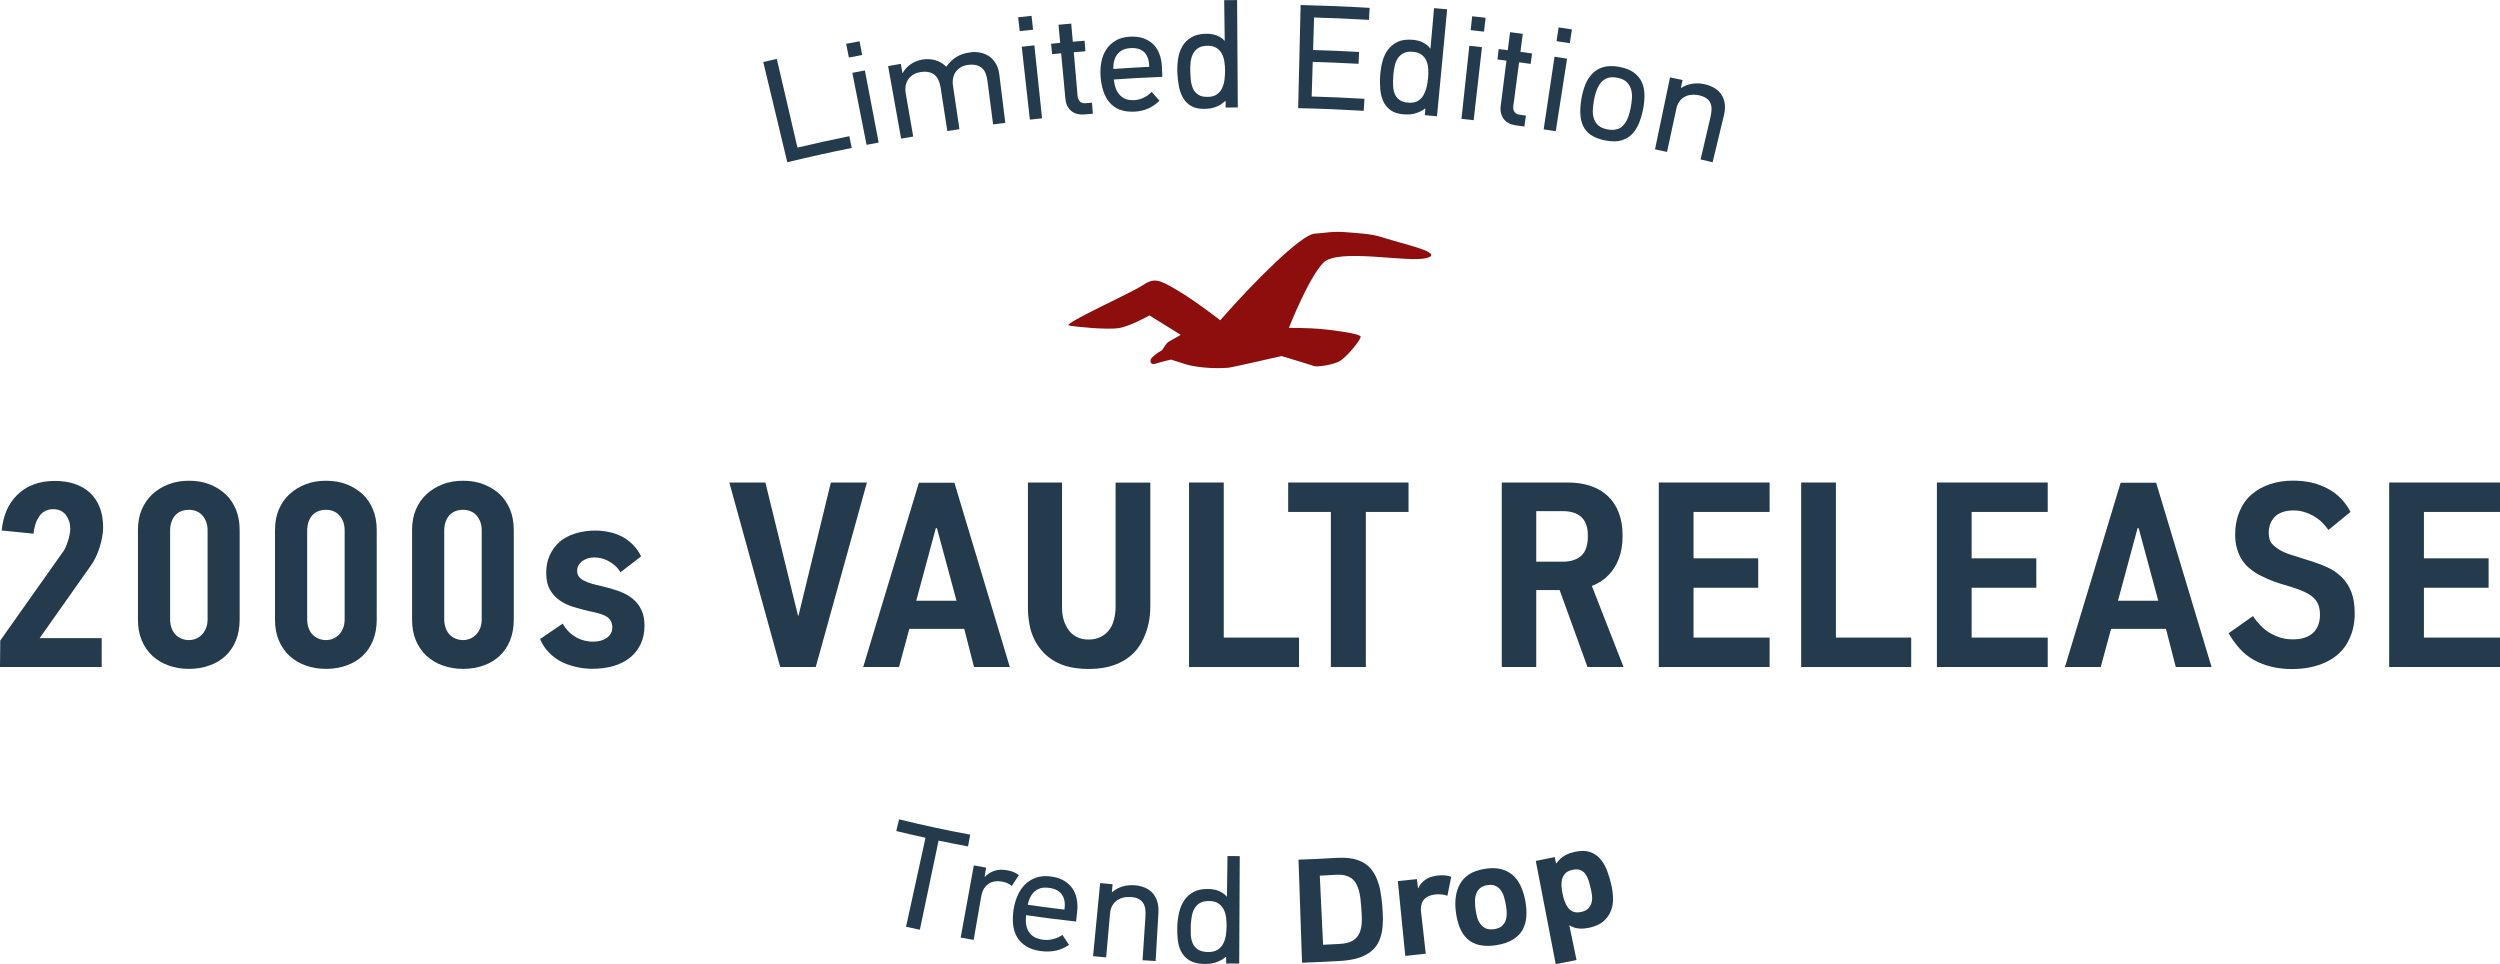 <?xml version="1.0" encoding="UTF-8"?>
<svg id="Layer_2" data-name="Layer 2" xmlns="http://www.w3.org/2000/svg" viewBox="0 0 282.9 109.12">
  <defs>
    <style>
      .cls-1 {
        fill: #8e0d0d;
      }

      .cls-2 {
        fill: #233b4d;
      }
    </style>
  </defs>
  <g id="Layer_1-2" data-name="Layer 1">
    <g>
      <g>
        <path class="cls-2" d="M8.43,54.75c.68.22,1.26.56,1.74,1,.48.45.85,1,1.11,1.65.26.65.39,1.41.39,2.27,0,.36-.04.73-.11,1.12s-.17.78-.29,1.16-.27.76-.45,1.14c-.18.38-.4.74-.66,1.08l-5.67,8.04h7.02v3.27H0l.03-3,6.96-9.84c.18-.22.32-.44.42-.68.1-.23.19-.46.27-.71.08-.24.14-.48.19-.72.05-.24.08-.48.08-.72,0-.3-.04-.58-.13-.84-.09-.26-.21-.49-.36-.69-.15-.2-.34-.36-.58-.48-.24-.12-.53-.18-.87-.18-.36,0-.67.08-.94.23-.27.15-.49.36-.66.62s-.31.55-.41.88c-.1.33-.17.67-.21,1.04l-3.6-.36c.08-.82.26-1.57.55-2.25.29-.68.69-1.27,1.21-1.78.52-.51,1.13-.9,1.83-1.17s1.51-.41,2.43-.41c.8,0,1.54.11,2.22.33Z"/>
        <path class="cls-2" d="M19.08,75.31c-.7-.25-1.31-.62-1.83-1.09-.52-.48-.92-1.07-1.21-1.75-.29-.69-.43-1.47-.43-2.36v-10.11c0-.88.14-1.66.43-2.34.29-.68.69-1.26,1.21-1.74.52-.48,1.13-.85,1.83-1.12s1.47-.4,2.31-.4,1.61.13,2.31.4,1.3.65,1.82,1.12c.51.48.9,1.06,1.18,1.74.28.68.42,1.46.42,2.34v10.11c0,.88-.14,1.67-.42,2.36-.28.69-.67,1.27-1.18,1.75-.51.48-1.12.84-1.83,1.09-.71.25-1.48.38-2.29.38s-1.61-.12-2.31-.38ZM22.21,72.26c.25-.11.47-.27.66-.47.19-.2.34-.44.45-.72.11-.28.17-.61.17-.99v-10.08c0-.36-.06-.69-.17-.98-.11-.29-.26-.53-.45-.73-.19-.2-.41-.35-.66-.45-.25-.1-.52-.15-.82-.15-.32,0-.61.05-.87.15-.26.1-.48.25-.66.44-.18.19-.33.44-.44.73-.11.3-.17.63-.17.99v10.08c0,.38.06.72.17,1.01.11.29.25.53.44.72.18.19.4.34.66.45.26.11.54.17.84.17.32,0,.6-.06.85-.17Z"/>
        <path class="cls-2" d="M34.59,75.31c-.7-.25-1.31-.62-1.83-1.09-.52-.48-.92-1.07-1.21-1.75-.29-.69-.43-1.47-.43-2.36v-10.11c0-.88.14-1.66.43-2.34.29-.68.69-1.26,1.21-1.74.52-.48,1.13-.85,1.83-1.12s1.47-.4,2.31-.4,1.61.13,2.31.4,1.3.65,1.82,1.12c.51.48.9,1.06,1.18,1.74.28.68.42,1.46.42,2.34v10.11c0,.88-.14,1.67-.42,2.36-.28.69-.67,1.27-1.18,1.75-.51.48-1.12.84-1.83,1.09-.71.25-1.48.38-2.29.38s-1.61-.12-2.31-.38ZM37.72,72.26c.25-.11.47-.27.66-.47.19-.2.34-.44.45-.72.11-.28.17-.61.17-.99v-10.08c0-.36-.06-.69-.17-.98-.11-.29-.26-.53-.45-.73-.19-.2-.41-.35-.66-.45-.25-.1-.52-.15-.82-.15-.32,0-.61.05-.87.15-.26.1-.48.25-.66.44-.18.19-.33.44-.44.73-.11.3-.17.63-.17.99v10.08c0,.38.06.72.17,1.01.11.29.25.53.44.72.18.19.4.34.66.45.26.11.54.17.84.17.32,0,.6-.06.85-.17Z"/>
        <path class="cls-2" d="M50.1,75.31c-.7-.25-1.31-.62-1.83-1.09-.52-.48-.92-1.07-1.21-1.75-.29-.69-.43-1.47-.43-2.36v-10.11c0-.88.14-1.66.43-2.34.29-.68.69-1.26,1.21-1.74.52-.48,1.13-.85,1.83-1.12s1.47-.4,2.31-.4,1.61.13,2.31.4,1.3.65,1.82,1.12c.51.48.9,1.06,1.18,1.74.28.68.42,1.46.42,2.34v10.11c0,.88-.14,1.67-.42,2.36-.28.69-.67,1.27-1.18,1.75-.51.48-1.12.84-1.83,1.09-.71.25-1.48.38-2.29.38s-1.61-.12-2.31-.38ZM53.23,72.26c.25-.11.47-.27.66-.47.19-.2.34-.44.45-.72.11-.28.17-.61.17-.99v-10.08c0-.36-.06-.69-.17-.98-.11-.29-.26-.53-.45-.73-.19-.2-.41-.35-.66-.45-.25-.1-.52-.15-.82-.15-.32,0-.61.05-.87.15-.26.1-.48.25-.66.44-.18.19-.33.44-.44.73-.11.3-.17.63-.17.99v10.08c0,.38.06.72.17,1.01.11.29.25.53.44.72.18.19.4.34.66.45.26.11.54.17.84.17.32,0,.6-.06.85-.17Z"/>
        <path class="cls-2" d="M66.45,63.21c-.24.08-.44.19-.6.31-.16.13-.29.29-.39.46-.1.18-.15.39-.15.63s.06.45.18.62.3.32.54.45.54.25.9.36c.36.11.77.21,1.23.31.7.16,1.34.35,1.94.57.59.22,1.09.5,1.51.85.42.35.75.77.97,1.25.23.48.35,1.07.35,1.77,0,.8-.15,1.5-.44,2.11-.29.61-.7,1.12-1.21,1.53-.52.41-1.13.72-1.84.93-.71.21-1.51.32-2.42.32-.62,0-1.24-.07-1.84-.21-.61-.14-1.17-.34-1.68-.6-.51-.26-.97-.61-1.39-1.04s-.75-.93-.99-1.52l2.55-1.74c.18.32.39.6.63.85.24.25.51.46.81.65.3.18.62.31.96.4.34.09.69.14,1.05.14.32,0,.6-.04.86-.11.25-.07.47-.17.66-.3.19-.13.35-.29.47-.5.12-.2.18-.43.18-.69,0-.3-.06-.55-.18-.76-.12-.21-.3-.38-.53-.51-.23-.13-.5-.24-.83-.33s-.68-.17-1.08-.25c-.6-.14-1.2-.3-1.79-.48-.59-.18-1.11-.43-1.56-.75-.45-.32-.82-.72-1.09-1.21-.28-.49-.42-1.11-.42-1.88s.13-1.41.4-2.01c.27-.6.65-1.1,1.12-1.52.48-.41,1.07-.72,1.77-.94.7-.22,1.46-.33,2.28-.33.52,0,1.04.06,1.56.17.52.11,1,.28,1.46.52.45.24.86.54,1.23.92s.68.81.92,1.31l-2.34,1.8c-.16-.28-.36-.52-.58-.72s-.46-.37-.71-.51c-.24-.14-.5-.25-.78-.33-.28-.08-.58-.12-.9-.12-.28,0-.54.04-.78.12Z"/>
        <path class="cls-2" d="M86.61,54.6l3.69,15.06h.06l3.66-15.06h4.08l-5.79,20.88h-4.02l-5.76-20.88h4.08Z"/>
        <path class="cls-2" d="M110.22,75.48l-1.11-4.32h-6.21l-1.17,4.32h-4.05l6.3-20.85h4.02l6.27,20.85h-4.05ZM108.24,67.98l-2.22-8.22h-.12l-2.22,8.22h4.56Z"/>
        <path class="cls-2" d="M120.18,54.6v14.19c0,.48.06.94.19,1.37.13.43.32.81.56,1.14.24.33.54.59.92.78.37.19.81.29,1.33.29s.94-.09,1.32-.27c.38-.18.7-.43.96-.75.26-.32.46-.71.58-1.17s.2-.95.2-1.47v-14.1h3.93v13.98c0,.72-.07,1.39-.21,2.01s-.34,1.2-.6,1.74c-.26.54-.58,1.02-.96,1.43s-.83.76-1.35,1.05c-.52.29-1.1.51-1.75.66-.65.15-1.35.22-2.11.22s-1.5-.08-2.15-.22c-.65-.15-1.23-.38-1.74-.68-.51-.3-.96-.66-1.33-1.08-.38-.42-.7-.89-.94-1.4-.25-.51-.43-1.07-.54-1.68-.11-.61-.17-1.24-.17-1.88v-14.16h3.87Z"/>
        <path class="cls-2" d="M134.55,54.6h3.93v17.55h8.52v3.33h-12.45v-20.88Z"/>
        <path class="cls-2" d="M150.6,57.93h-4.83v-3.33h13.62v3.33h-4.83v17.55h-3.96v-17.55Z"/>
        <path class="cls-2" d="M177.39,54.6c.98,0,1.86.13,2.64.4.78.27,1.44.67,1.97,1.19.53.52.93,1.15,1.2,1.88.27.73.41,1.54.41,2.44v.18c0,.94-.14,1.78-.42,2.52s-.68,1.38-1.2,1.9c-.52.53-1.17.94-1.93,1.23-.77.29-1.63.43-2.6.43h-4.23v-3.21h3.57c.5,0,.93-.06,1.3-.19.37-.13.67-.31.9-.54.23-.23.4-.52.51-.88.11-.36.17-.77.17-1.23v-.09c0-.5-.06-.92-.18-1.25-.12-.33-.29-.61-.52-.84-.23-.23-.53-.4-.88-.52-.36-.12-.78-.18-1.26-.18h-3v17.64h-3.9v-20.88h7.47ZM179.64,75.48l-3.3-9.12,3.57-.63,3.81,9.75h-4.08Z"/>
        <path class="cls-2" d="M187.71,54.6h12.54v3.33h-8.61v5.25h7.32v3.33h-7.32v5.64h8.61v3.33h-12.54v-20.88Z"/>
        <path class="cls-2" d="M203.82,54.6h3.93v17.55h8.52v3.33h-12.45v-20.88Z"/>
        <path class="cls-2" d="M219.18,54.6h12.54v3.33h-8.61v5.25h7.32v3.33h-7.32v5.64h8.61v3.33h-12.54v-20.88Z"/>
        <path class="cls-2" d="M246.21,75.48l-1.11-4.32h-6.21l-1.17,4.32h-4.05l6.3-20.85h4.02l6.27,20.85h-4.05ZM244.23,67.98l-2.22-8.22h-.12l-2.22,8.22h4.56Z"/>
        <path class="cls-2" d="M253.44,57.84c.34-.78.8-1.42,1.39-1.92.59-.5,1.28-.88,2.07-1.14.79-.26,1.64-.39,2.56-.39.76,0,1.46.07,2.12.22.65.15,1.25.38,1.82.68.56.3,1.06.67,1.5,1.12.44.45.8.96,1.08,1.52l-2.49,2.04c-.24-.34-.5-.64-.77-.9-.27-.26-.57-.48-.9-.67-.33-.19-.69-.35-1.07-.46-.38-.12-.78-.18-1.2-.18-.48,0-.9.06-1.26.19-.36.13-.66.31-.88.54s-.4.5-.51.81c-.11.31-.17.64-.17.98,0,.26.03.5.09.72.06.22.16.41.3.56s.32.31.53.46c.21.16.47.31.78.45.31.14.67.27,1.07.39.4.12.84.26,1.32.42.88.26,1.67.54,2.37.84.7.3,1.29.69,1.78,1.17.49.48.86,1.05,1.11,1.71s.38,1.47.38,2.43c0,.66-.08,1.26-.22,1.81-.15.55-.36,1.06-.63,1.53-.27.47-.61.88-1.02,1.25-.41.36-.88.67-1.41.92s-1.12.44-1.75.57c-.64.13-1.33.2-2.07.2-.84,0-1.62-.09-2.35-.27-.73-.18-1.4-.44-2-.78s-1.13-.77-1.59-1.29c-.46-.52-.87-1.09-1.23-1.71l2.76-1.95c.26.4.55.76.87,1.09.32.33.67.61,1.05.83.38.22.78.4,1.21.53.43.13.89.19,1.39.19s.95-.06,1.33-.19c.39-.13.71-.32.96-.56.25-.24.44-.53.57-.87s.2-.73.2-1.17-.07-.85-.21-1.18c-.14-.33-.35-.61-.63-.84-.28-.23-.63-.44-1.04-.62-.41-.18-.91-.36-1.49-.54-.66-.18-1.27-.38-1.83-.58s-1.06-.43-1.51-.66c-.45-.23-.86-.49-1.21-.78-.36-.29-.66-.62-.9-.99s-.43-.8-.57-1.28-.21-1.01-.21-1.59c0-.98.17-1.86.51-2.64Z"/>
        <path class="cls-2" d="M270.36,54.6h12.54v3.33h-8.61v5.25h7.32v3.33h-7.32v5.64h8.61v3.33h-12.54v-20.88Z"/>
      </g>
      <g>
        <path class="cls-2" d="M104.73,94.8c-1.33-.29-1.99-.44-3.31-.76.13-.53.19-.79.32-1.32,3.21.77,4.82,1.12,8.05,1.73-.1.53-.15.8-.25,1.33-1.33-.25-2-.38-3.33-.66-.85,4.03-1.27,6.05-2.12,10.09-.63-.13-.94-.2-1.56-.34.88-4.03,1.32-6.04,2.2-10.07Z"/>
        <path class="cls-2" d="M110.19,97.93c.56.1.84.15,1.4.25-.07.42-.11.62-.18,1.04.01,0,.02,0,.04,0,.18-.18.37-.33.57-.45.2-.11.4-.2.6-.26.2-.06.41-.09.62-.09.21,0,.43.01.66.05.11.02.23.04.36.07.12.03.25.07.38.12.13.05.24.1.35.17.11.06.21.13.3.21-.32.49-.48.73-.8,1.22-.17-.15-.35-.26-.54-.34-.19-.08-.4-.13-.62-.17-.27-.04-.54-.05-.8,0-.25.04-.48.13-.68.27-.2.14-.37.32-.51.55-.14.23-.24.51-.3.84-.35,1.98-.52,2.97-.86,4.95-.59-.1-.88-.15-1.47-.26.6-3.27.9-4.91,1.49-8.18Z"/>
        <path class="cls-2" d="M116.11,107.07c-.45-.28-.79-.63-1.03-1.05-.24-.42-.39-.9-.44-1.43-.05-.53-.03-1.09.06-1.68.08-.54.23-1.06.44-1.54.21-.49.49-.91.83-1.26.34-.35.76-.61,1.25-.79.49-.17,1.04-.22,1.67-.14.57.07,1.06.22,1.46.45.4.23.73.52.98.87.25.35.42.75.51,1.21.09.46.11.95.05,1.47-.05.44-.07.66-.12,1.1-2.41-.27-3.62-.42-6.02-.77.07-.47.1-.71.17-1.18,1.81.26,2.71.38,4.53.6.05-.31.06-.6.02-.87-.03-.27-.11-.52-.25-.74-.13-.22-.32-.4-.56-.55-.25-.15-.56-.25-.94-.3-.47-.06-.86-.03-1.17.11-.31.13-.55.33-.74.58-.19.26-.33.55-.43.89-.09.34-.17.68-.22,1.04-.05.36-.08.73-.08,1.09,0,.36.07.69.19.98.13.3.33.55.6.76.27.21.66.35,1.16.42.19.02.38.03.58.02.2-.01.39-.05.58-.1.19-.05.38-.11.55-.19.17-.08.33-.17.48-.28.3.45.45.68.75,1.13-.22.15-.46.29-.71.4-.25.11-.51.2-.77.25-.26.06-.53.09-.82.1-.28,0-.57,0-.85-.04-.7-.09-1.27-.28-1.72-.56Z"/>
        <path class="cls-2" d="M124.49,99.93c.56.05.85.08,1.41.13-.03.35-.05.53-.08.88.02,0,.03,0,.05,0,.18-.15.36-.28.57-.39.2-.11.41-.19.63-.25.22-.06.44-.1.67-.12s.46-.02.68,0c.41.03.79.12,1.12.26.34.14.62.34.86.59.24.26.42.57.54.94.12.37.17.8.15,1.28-.13,2.2-.19,3.3-.32,5.5-.59-.03-.89-.05-1.48-.09.13-1.99.2-2.98.33-4.97.02-.32.01-.61-.03-.87-.04-.25-.13-.48-.25-.66-.13-.19-.3-.34-.52-.45-.22-.11-.5-.18-.83-.2s-.64,0-.92.07c-.28.07-.52.19-.73.35-.21.16-.37.36-.5.6-.13.24-.2.52-.23.85-.18,1.98-.26,2.97-.44,4.96-.59-.05-.89-.08-1.48-.14.32-3.31.48-4.96.8-8.27Z"/>
        <path class="cls-2" d="M140.29,96.88c-.02,4.87-.04,7.3-.06,12.16-.59,0-.89,0-1.48-.01,0-.29,0-.43,0-.72-.02,0-.03-.01-.05-.02-.19.17-.4.3-.6.4-.21.1-.41.19-.62.25-.21.06-.42.1-.64.12-.22.02-.44.02-.65.02-.66-.02-1.2-.16-1.61-.41-.41-.26-.71-.59-.92-.99-.21-.41-.33-.86-.39-1.36-.05-.5-.07-1.01-.05-1.52.02-.55.1-1.08.22-1.59.12-.51.32-.97.59-1.36.27-.39.63-.7,1.07-.93.44-.23.99-.34,1.66-.32.21,0,.41.03.61.06.2.04.39.09.57.17.18.08.34.17.49.27.15.1.27.22.38.36.01,0,.02,0,.03,0,.02-1.84.04-2.75.06-4.59.55,0,.83,0,1.38.01ZM137.78,107.48c.28-.18.49-.41.64-.7s.25-.6.3-.95c.05-.35.08-.69.08-1.02,0-.32-.01-.65-.06-.99-.04-.34-.13-.64-.27-.91-.14-.27-.33-.49-.59-.67-.26-.18-.6-.27-1.03-.28-.44-.01-.79.06-1.06.22-.27.16-.47.37-.62.63-.15.26-.25.56-.31.89-.06.33-.09.67-.11,1-.01.36-.01.71,0,1.07.02.35.09.67.21.96.12.29.32.52.59.71.27.18.64.28,1.12.29.46.01.82-.07,1.1-.25Z"/>
        <path class="cls-2" d="M151.28,97.08c.65-.04,1.23-.01,1.72.08.49.09.92.25,1.29.46.37.21.68.48.92.79.24.32.45.68.61,1.08.16.41.29.85.38,1.34.09.49.16,1,.21,1.55.05.58.08,1.13.08,1.66,0,.53-.04,1.02-.13,1.47-.09.46-.24.87-.44,1.24-.2.37-.49.7-.86.98-.37.28-.83.51-1.38.68-.55.17-1.22.28-2,.33-1.73.1-2.6.14-4.34.2-.16-4.66-.24-6.99-.4-11.66,1.74-.06,2.61-.1,4.35-.21ZM149.72,106.91c.77-.04,1.16-.06,1.93-.1.45-.03.83-.1,1.12-.22.29-.12.53-.27.71-.47.18-.19.32-.42.42-.68.09-.26.15-.54.18-.84.03-.3.03-.61.02-.94-.01-.33-.03-.66-.06-1-.02-.32-.05-.64-.09-.96-.03-.32-.09-.61-.17-.9-.08-.28-.18-.54-.3-.77-.12-.23-.28-.43-.49-.6-.21-.16-.46-.28-.75-.36-.3-.08-.65-.1-1.06-.08-.73.04-1.1.06-1.83.1.15,3.12.22,4.68.37,7.8Z"/>
        <path class="cls-2" d="M158.16,99.71c.87-.09,1.31-.13,2.18-.23.05.41.07.62.12,1.03.01,0,.02,0,.03,0,.11-.25.25-.46.41-.62.16-.16.33-.31.52-.42.18-.12.38-.21.59-.26.21-.06.42-.1.64-.13.13-.02.26-.03.39-.03.13,0,.27,0,.41,0,.14.01.27.03.4.06.13.03.25.06.37.1-.17.86-.26,1.29-.43,2.15-.22-.08-.46-.13-.7-.15-.24-.02-.49-.02-.73.01-.25.03-.49.1-.7.19-.21.1-.39.23-.53.39-.14.16-.24.36-.29.6-.06.24-.07.51-.03.82.21,1.88.32,2.82.53,4.7-.93.1-1.39.15-2.32.25-.34-3.38-.5-5.07-.84-8.45Z"/>
        <path class="cls-2" d="M167.39,106.94c-.54-.13-1-.37-1.36-.71-.36-.34-.64-.76-.85-1.28-.2-.51-.35-1.09-.43-1.73-.08-.61-.09-1.19-.01-1.73.07-.55.23-1.04.48-1.47.24-.43.59-.8,1.04-1.09.45-.29,1.04-.49,1.75-.61s1.34-.1,1.86.03c.53.14.97.37,1.34.7.36.33.66.75.89,1.25.23.5.4,1.06.51,1.66.11.63.15,1.22.11,1.77-.04.55-.18,1.05-.42,1.48-.24.43-.6.8-1.08,1.1-.48.3-1.1.51-1.86.64s-1.42.11-1.97-.02ZM169.98,104.76c.21-.19.35-.42.42-.67.08-.26.11-.53.1-.82-.01-.29-.04-.58-.09-.85-.05-.29-.12-.58-.2-.87s-.2-.55-.35-.77c-.15-.22-.35-.39-.6-.52-.25-.13-.57-.16-.95-.1-.38.06-.67.19-.87.38-.2.19-.34.42-.42.68-.08.26-.12.54-.11.85,0,.3.03.6.07.87.04.3.1.59.18.87.08.28.2.53.36.75s.37.39.62.5c.25.11.58.14.97.08.38-.06.67-.19.88-.38Z"/>
        <path class="cls-2" d="M176.05,109.12c-.9-4.68-1.36-7.02-2.26-11.7.86-.17,1.29-.25,2.14-.43.06.28.09.42.15.71.03,0,.04,0,.07-.01.12-.2.27-.37.43-.52.16-.15.34-.27.52-.37.18-.1.36-.18.54-.25.18-.06.36-.11.54-.15.68-.15,1.25-.15,1.71,0,.46.16.86.41,1.17.77.32.35.57.78.77,1.28.19.5.35,1.02.48,1.56.13.53.2,1.06.22,1.59.02.53-.06,1.02-.24,1.47-.17.45-.45.84-.84,1.18-.39.34-.92.58-1.6.73-.18.04-.37.07-.57.09-.2.02-.4.02-.59,0-.2-.02-.38-.05-.56-.11-.18-.06-.35-.14-.51-.25-.01,0-.02.01-.03.02.32,1.56.48,2.34.81,3.9-.94.19-1.4.29-2.34.47ZM177.13,98.84c-.19.19-.31.42-.37.68-.06.26-.08.54-.05.82.02.29.06.57.12.84.05.25.12.51.22.79.09.27.22.51.37.72.15.21.35.36.59.47.24.1.55.12.91.04.36-.08.64-.21.81-.4.18-.19.3-.41.37-.66.07-.25.08-.51.05-.79-.03-.28-.08-.55-.14-.81-.06-.27-.14-.55-.22-.83-.09-.28-.2-.53-.35-.75-.14-.22-.34-.38-.58-.49-.24-.11-.54-.12-.91-.04-.37.08-.64.21-.83.41Z"/>
      </g>
      <g>
        <path class="cls-2" d="M86.37,7.02c.61-.15.92-.22,1.53-.36.94,4.01,1.4,6.02,2.34,10.04,2.34-.55,3.52-.8,5.87-1.29.11.53.16.8.27,1.33-2.93.6-4.38.92-7.29,1.62-1.09-4.54-1.63-6.8-2.72-11.34Z"/>
        <path class="cls-2" d="M95.76,4.96c.6-.12.9-.18,1.51-.29.12.62.18.93.29,1.55-.6.11-.9.17-1.5.29-.12-.62-.18-.93-.31-1.55ZM96.45,8.24c.57-.11.85-.17,1.42-.27.62,3.27.93,4.9,1.56,8.16-.55.1-.82.16-1.37.26-.64-3.26-.96-4.89-1.61-8.15Z"/>
        <path class="cls-2" d="M101.94,7.23c.07.42.11.62.18,1.04.01,0,.02,0,.03,0,.11-.21.24-.4.4-.57.16-.17.34-.32.53-.45.19-.13.4-.24.61-.32.22-.09.45-.15.69-.19.29-.05.56-.06.81-.04.25.02.49.06.71.13.22.07.43.17.63.29.2.12.38.27.56.43.16-.24.35-.45.54-.64.2-.19.4-.35.62-.48s.45-.24.71-.32c.26-.08.52-.14.8-.18.42-.06.82-.05,1.19.03.38.08.71.23,1.01.43.3.21.54.49.74.83.2.34.32.74.38,1.19.27,2.19.41,3.29.68,5.49-.55.07-.83.1-1.38.18-.26-1.97-.39-2.96-.64-4.93-.04-.32-.11-.6-.21-.85-.1-.25-.23-.45-.41-.6-.18-.16-.4-.27-.67-.33-.27-.07-.59-.07-.95-.02-.29.04-.55.13-.77.26s-.41.3-.56.5c-.15.2-.25.44-.31.71-.06.27-.07.56-.02.88.29,1.97.44,2.95.73,4.92-.55.08-.82.12-1.37.21-.3-1.97-.46-2.95-.76-4.92-.05-.32-.13-.6-.24-.84-.11-.24-.25-.44-.44-.59-.18-.15-.41-.26-.67-.32-.26-.06-.58-.06-.95,0-.29.05-.55.14-.78.28-.23.14-.42.31-.57.52-.15.21-.25.44-.3.71-.05.27-.05.56,0,.88.34,1.96.51,2.94.85,4.9-.55.09-.82.14-1.37.24-.59-3.29-.88-4.93-1.47-8.21.57-.1.85-.15,1.42-.25Z"/>
        <path class="cls-2" d="M115.21,1.96c.61-.07.91-.1,1.52-.17.07.63.1.94.17,1.57-.6.06-.91.1-1.51.16-.07-.63-.11-.94-.18-1.57ZM115.62,5.29c.57-.06.86-.09,1.43-.16.35,3.31.52,4.96.87,8.26-.55.06-.83.09-1.38.15-.37-3.3-.55-4.96-.92-8.26Z"/>
        <path class="cls-2" d="M121.92,10.71c.01.13.03.26.07.38.03.12.08.23.15.32.06.09.16.16.27.21.12.05.26.07.43.06.29-.02.44-.04.73-.06.04.5.06.75.1,1.25-.4.03-.6.05-.99.08-.28.02-.54,0-.79-.06-.24-.06-.46-.17-.65-.32-.19-.15-.34-.34-.46-.58-.12-.24-.19-.51-.22-.82-.19-2.06-.29-3.08-.48-5.14-.41.04-.61.06-1.02.1-.05-.47-.07-.71-.12-1.18.41-.04.62-.06,1.03-.1-.08-.82-.11-1.23-.19-2.05.58-.05.87-.08,1.44-.13.07.82.11,1.23.18,2.05.53-.05.8-.07,1.33-.11.04.47.06.71.1,1.19-.53.04-.79.06-1.32.11.17,1.92.25,2.88.42,4.81Z"/>
        <path class="cls-2" d="M126.72,12.42c-.46-.19-.85-.46-1.16-.82-.31-.36-.55-.79-.71-1.3-.16-.51-.27-1.06-.31-1.65-.04-.55-.01-1.08.08-1.6.1-.52.27-.99.54-1.41.26-.42.61-.76,1.06-1.03.44-.27.99-.42,1.63-.46.58-.03,1.1.03,1.54.18.44.16.81.39,1.12.69.31.3.54.68.7,1.12.16.44.25.92.27,1.45.02.44.03.66.05,1.1-2.35.1-3.52.17-5.86.33-.03-.47-.05-.71-.08-1.19,1.78-.12,2.68-.18,4.46-.27,0-.31-.04-.6-.12-.87-.08-.27-.2-.49-.36-.69-.17-.19-.38-.34-.65-.44-.27-.1-.59-.14-.97-.12-.48.03-.85.14-1.12.33-.27.19-.48.43-.61.72-.13.29-.21.61-.23.96-.02.35-.02.7,0,1.06.02.37.08.73.15,1.08.08.35.2.66.38.92.18.26.41.47.71.63.29.15.68.22,1.15.19.18-.01.36-.04.54-.09.18-.05.35-.11.52-.2.17-.08.33-.18.48-.29.15-.11.28-.23.4-.36.35.4.53.6.88,1-.18.19-.38.36-.6.51s-.44.28-.67.38c-.23.1-.48.18-.73.24-.26.06-.52.1-.79.11-.65.04-1.21-.04-1.67-.22Z"/>
        <path class="cls-2" d="M139.99,0c.03,4.87.05,7.3.08,12.16-.55,0-.83,0-1.38.01,0-.29,0-.43,0-.72-.02,0-.03,0-.05-.02-.18.17-.36.31-.55.42-.19.11-.38.2-.57.27-.19.07-.39.12-.59.15-.2.03-.4.04-.61.05-.62.01-1.12-.09-1.52-.32-.4-.23-.7-.54-.93-.93-.22-.39-.38-.83-.47-1.33-.09-.49-.15-1-.17-1.51-.02-.55,0-1.08.09-1.6.08-.52.24-.99.48-1.4.24-.41.58-.75,1.01-1,.43-.26.98-.4,1.66-.41.21,0,.42,0,.62.04.2.03.4.08.58.15.18.07.35.15.5.25.15.1.28.21.39.35.01,0,.02,0,.03,0-.02-1.84-.03-2.75-.06-4.59.58,0,.88,0,1.46-.01ZM137.73,10.66c.26-.19.45-.43.58-.72.13-.29.22-.61.26-.96.04-.35.06-.69.06-1.02,0-.32-.03-.65-.08-.99-.05-.33-.15-.63-.29-.9-.14-.27-.34-.48-.61-.65-.26-.17-.61-.25-1.04-.24-.44,0-.79.1-1.05.28-.26.17-.45.4-.58.67-.13.27-.21.58-.25.91-.04.34-.05.67-.04,1.01.01.36.04.71.07,1.06.04.35.13.67.26.95.13.28.33.5.6.67.26.17.62.24,1.08.23.43,0,.77-.11,1.03-.3Z"/>
        <path class="cls-2" d="M147.18.57c3.12.08,4.69.14,7.81.32-.03.54-.05.81-.08,1.36-2.48-.14-3.72-.2-6.21-.27-.05,1.47-.07,2.21-.11,3.68,2.08.06,3.13.11,5.21.22-.03.54-.04.8-.07,1.34-2.07-.11-3.11-.15-5.18-.22-.05,1.57-.07,2.35-.12,3.92,2.39.07,3.58.13,5.97.26-.03.54-.05.81-.08,1.36-2.97-.17-4.45-.23-7.42-.3.11-4.66.17-6.99.28-11.66Z"/>
        <path class="cls-2" d="M163.76,1.05c-.46,4.84-.69,7.27-1.15,12.11-.55-.05-.83-.08-1.38-.13.03-.29.04-.43.06-.72-.02,0-.03-.01-.05-.02-.19.15-.39.27-.59.36-.2.09-.4.16-.6.21-.2.05-.4.08-.6.09-.2,0-.41,0-.61-.01-.62-.05-1.11-.2-1.48-.47-.37-.27-.65-.61-.83-1.01-.18-.41-.3-.86-.34-1.37-.04-.5-.05-1.01-.01-1.52.04-.55.12-1.08.25-1.59.13-.51.34-.96.62-1.34.28-.38.65-.68,1.1-.9s1.02-.29,1.69-.24c.21.02.42.05.62.1.2.05.39.12.56.21.17.09.33.19.47.3.14.11.26.24.35.38.01,0,.02,0,.03,0,.16-1.83.24-2.74.41-4.57.58.05.87.08,1.45.13ZM160.43,11.43c.28-.16.49-.38.65-.66.16-.28.28-.59.36-.93.08-.34.13-.68.16-1.01.03-.32.04-.65.02-.99-.02-.34-.08-.65-.2-.93-.11-.28-.29-.52-.54-.71-.25-.19-.58-.31-1.01-.34-.44-.04-.8.02-1.07.17-.27.15-.49.35-.65.61-.16.26-.27.55-.34.88-.07.33-.12.66-.14,1-.03.36-.04.71-.03,1.06,0,.35.06.68.16.97.1.29.28.54.53.73.25.19.6.31,1.05.34.43.03.78-.03,1.06-.19Z"/>
        <path class="cls-2" d="M166.59,1.84c.61.07.91.1,1.52.17-.07.63-.11.94-.18,1.57-.6-.07-.91-.1-1.51-.17.07-.63.1-.94.17-1.57ZM166.27,5.18c.57.06.86.09,1.43.16-.38,3.3-.56,4.95-.94,8.26-.55-.06-.83-.09-1.38-.15.35-3.31.53-4.96.89-8.26Z"/>
        <path class="cls-2" d="M171.26,11.83c-.02.13-.02.26-.02.39s.03.24.08.34.12.19.22.27c.1.08.24.13.41.15.29.04.43.06.72.1-.07.5-.1.75-.17,1.24-.4-.06-.59-.08-.99-.14-.28-.04-.53-.11-.76-.23-.22-.11-.41-.26-.56-.45-.15-.19-.26-.41-.33-.67-.06-.26-.08-.54-.04-.85.26-2.05.39-3.07.65-5.12-.41-.05-.61-.08-1.02-.13.06-.47.09-.71.14-1.18.41.05.62.08,1.03.13.1-.82.16-1.23.26-2.04.58.07.86.11,1.44.19-.11.82-.16,1.23-.27,2.04.53.07.79.11,1.32.18-.07.47-.1.71-.16,1.18-.53-.07-.79-.11-1.31-.18-.25,1.91-.38,2.87-.63,4.78Z"/>
        <path class="cls-2" d="M176.37,3.1c.61.09.91.14,1.51.23-.1.62-.15.93-.24,1.56-.6-.09-.9-.14-1.5-.23.09-.62.14-.93.23-1.56ZM175.91,6.42c.57.09.85.13,1.42.22-.51,3.28-.77,4.93-1.28,8.21-.55-.09-.82-.13-1.37-.21.49-3.29.74-4.93,1.23-8.22Z"/>
        <path class="cls-2" d="M180.06,15.3c-.41-.28-.71-.63-.91-1.04-.19-.41-.3-.88-.32-1.4-.02-.52.02-1.08.12-1.67.09-.56.24-1.09.43-1.58.19-.49.46-.91.79-1.26s.74-.6,1.24-.75c.49-.15,1.1-.16,1.8-.04.71.13,1.28.35,1.69.66.41.31.71.67.9,1.1.19.43.28.91.29,1.43,0,.52-.05,1.06-.16,1.62-.11.57-.27,1.1-.47,1.59s-.47.9-.79,1.23c-.32.33-.73.56-1.21.7-.48.14-1.07.14-1.75.01-.69-.13-1.24-.33-1.65-.61ZM183.06,14.61c.3-.12.55-.3.74-.55.19-.25.35-.53.46-.86.12-.32.2-.66.27-1,.07-.35.11-.71.14-1.07.02-.36,0-.7-.1-1.02-.09-.31-.26-.59-.5-.83-.25-.24-.61-.4-1.09-.49-.46-.08-.84-.06-1.15.07-.31.13-.56.33-.75.59-.19.26-.34.56-.46.91-.11.34-.2.69-.26,1.04-.06.36-.1.72-.12,1.07-.01.35.03.67.13.97.1.3.28.56.52.77.24.21.6.36,1.05.44.44.08.8.06,1.1-.06Z"/>
        <path class="cls-2" d="M188.99,8.76c.57.12.85.18,1.41.3-.07.35-.11.52-.19.87.02,0,.03,0,.05.01.2-.13.4-.23.62-.31.21-.08.44-.13.67-.16.23-.03.46-.04.69-.03.23.01.46.04.69.1.41.09.78.24,1.09.43.32.19.57.44.77.73.2.29.32.63.38,1.02.06.39.03.81-.08,1.28-.51,2.14-.77,3.22-1.29,5.36-.54-.13-.81-.19-1.36-.32.45-1.94.68-2.91,1.13-4.85.07-.32.11-.6.11-.86,0-.26-.05-.49-.14-.69-.1-.21-.24-.38-.45-.52-.2-.14-.47-.25-.8-.33-.33-.07-.64-.09-.93-.06-.29.03-.54.12-.77.25s-.42.31-.57.54c-.16.22-.27.49-.33.81-.42,1.95-.63,2.92-1.05,4.86-.54-.12-.82-.17-1.36-.29.68-3.25,1.02-4.88,1.7-8.14Z"/>
      </g>
      <path class="cls-1" d="M161.45,29.19c-2.08.6-10.04-1.18-11.72.56-1.68,1.74-3.88,7.35-3.88,7.35,0,0,2.38,0,3.66.13.53.05,4.48.47,4.46.88-.02.41-1.62,2.33-2.36,2.75-.73.42-2.55.7-2.92.56-.37-.14-3.68-1.13-3.68-1.13,0,0-5.58,1.29-6.06,1.33-2.68.19-4.61-.35-4.61-.35l-1.83-.58s-.93.21-1.74.46c-.43.13-.64-.04-.56-.46.04-.19.45-.51.83-.79.06-.04.43-.23.47-.29.22-.32.44-.76.78-.97.16-.1.33-.19.5-.28.27-.15.54-.31.82-.47l-3.54-2.2s-2.2,1.26-3.55,1.45c-1.35.18-4.77-.15-5.56-.31-.79-.16,6.97-3.64,8.31-4.53,1.34-.89,1.84-.7,3.91.52,2.08,1.22,4.9,3.42,4.9,3.42,3.86-4.41,9.2-9.72,10.67-9.8,1.18-.07,2.04-.29,3.49-.17,1.31.11,2.93.17,4.16.58,2.52.82,7.12,1.75,5.04,2.35Z"/>
    </g>
  </g>
</svg>